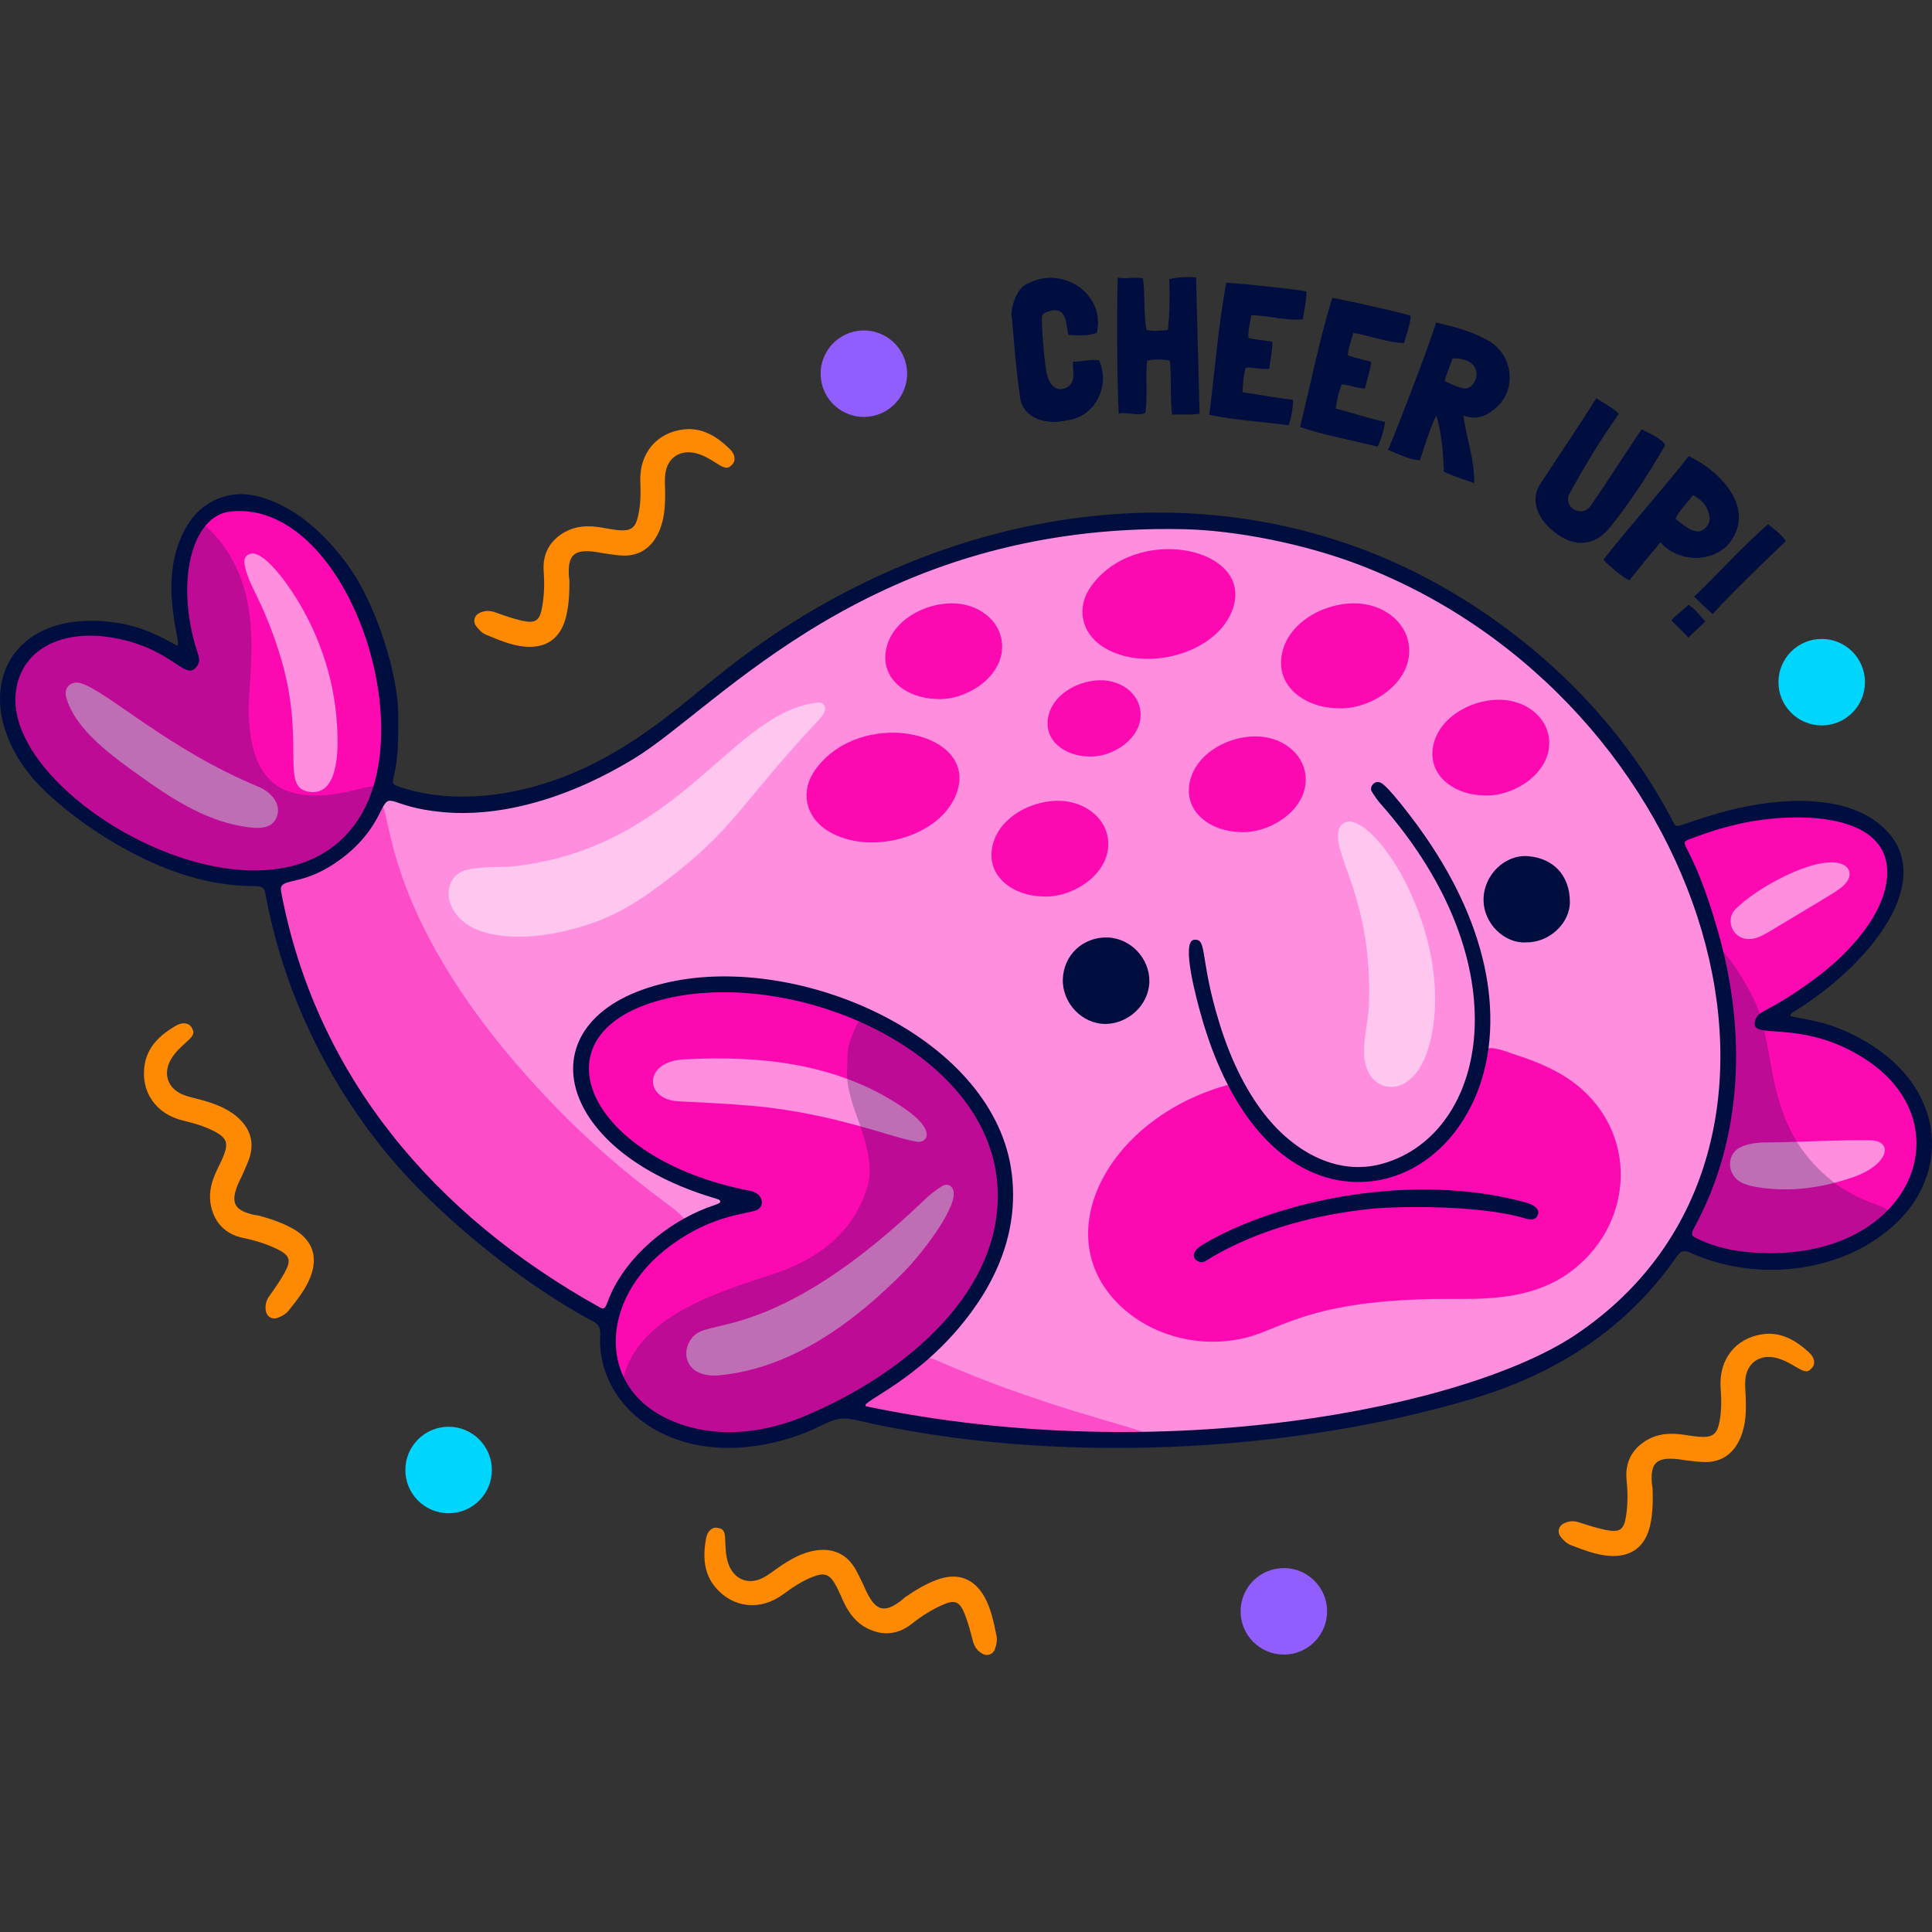 <?xml version="1.0" encoding="UTF-8"?>
<!-- Generator: Adobe Illustrator 25.2.1, SVG Export Plug-In . SVG Version: 6.00 Build 0)  -->
<svg xmlns="http://www.w3.org/2000/svg" xmlns:xlink="http://www.w3.org/1999/xlink" version="1.1" id="Capa_1" x="0px" y="0px" viewBox="0 0 512 512" style="enable-background:new 0 0 512 512;" xml:space="preserve" width="512" height="512">
<rect x="0" y="0" width="512" height="512" fill="#333333" stroke="none"/>
<g>
	<g>
		<g>
			<g>
				<path style="fill:#FF8EDE;" d="M73.168,235.844c5.178,37.027,31.069,78.212,75.669,106.201      c12.751,8.018,11.674,7.536,13.605,2.914c5.271-12.584,15.702-20.175,28.471-24.759c1.076-0.371,2.45-0.538,2.469-1.782      c0.037-1.837-1.392-0.835-11.489-4.863c-36.136-14.421-39.904-45.973-1.15-52.636c4.269-0.724,8.537-0.483,12.806-0.594      c11.507-0.278,22.309,2.728,32.851,6.867c50.038,19.599,57.184,70.659,3.563,102.86c-0.723,0.427-1.447,0.91-2.152,1.392      c-1.002,0.705-0.613,1.949,0.464,2.208c43.078,10.171,100.91,10.728,158.707-5.011      c123.834-33.687,70.659-211.567-58.539-228.327c-28.341-3.675-54.622-0.649-82.871,9.948      c-56.404,21.177-71.864,59.745-116.762,63.513c-11.841,1.002-17.743-0.669-24.258-2.729c-2.58-0.816-2.598-0.816-3.861,1.726      c-5.586,11.303-13.159,17.354-25.204,19.896C73.075,233.172,72.834,233.487,73.168,235.844z"/>
				<g>
					<path style="fill:#FC09B2;" d="M158.027,273.783c-10.44,12.814,4.026,30.682,25.447,38.745       c12.598,4.742,13.037,3.231,16.435,5.049c0.506,0.271,1.172,1.922-0.355,2.186c-28.491,4.935-40.61,26.233-37.054,41.077       c2.125,8.87,9.162,16.579,23.455,19.371c37.386,7.302,107.9-48.308,67.647-93.102       C229.714,260.526,175.263,252.629,158.027,273.783z"/>
					<path style="fill:#FC09B2;" d="M89.292,150.457c-14.547-18.549-30.928-21.843-38.007-8.625       c-4.592,8.574-3.31,21.949-0.613,30.085c1.36,4.104-0.094,4.93-1.227,4.241c-0.731-0.444-1.421-0.957-2.136-1.43       c-12.41-8.209-25.418-8.86-33.17-5.833c-16.165,6.313-13.546,26.003-1.526,37.42c33.362,31.687,76.882,35.726,88.033,2.129       C106.289,191.443,99.532,163.514,89.292,150.457z"/>
					<path style="fill:#FC09B2;" d="M488.525,329.926c34.438-14.501,23.832-56.738-19.324-57.769       c-0.941-0.023-2.181,0.219-2.562-0.935c-0.437-1.325-0.451-0.951,9.091-6.641c18.52-11.043,36.662-34.704,18.052-45.751       c-9.434-5.6-26.771-3.892-38.369-0.419c-11.995,3.592-11.363,3.529-8.957,8.516c13.703,28.406,17.349,63.126,3.909,92.658       c-1.013,2.225-1.939,4.489-3.268,6.569c-0.793,1.24-0.524,1.986,0.764,2.698c0.854,0.472,1.752,0.882,2.665,1.229       C463.405,334.985,477.262,334.668,488.525,329.926z"/>
				</g>
				<g>
					<path style="fill:#FF8EDE;" d="M239.733,336.878c4.154-4.216,13.431-16.002,13.01-20.833c-0.153-1.753-1.603-2.643-3.111-1.688       c-1.539,0.975-3.036,2.08-4.348,3.341c-35.364,33.997-54.076,32.526-59.797,35.218c-5.421,2.551-5.56,12.616,5.39,11.523       C210.106,362.519,226.562,350.244,239.733,336.878z"/>
					<path style="fill:#FF8EDE;" d="M181.347,280.736c-11.053,0.582-10.506,10.64-1.697,11.112       c6.584,0.353,13.177,0.629,19.742,1.217c21.634,1.94,37.112,8.521,43.602,9.498c2.698,0.406,5.151-2.868-2.836-8.478       C222.771,281.874,201.983,279.651,181.347,280.736z"/>
					<path style="fill:#FF8EDE;" d="M73.445,216.204c1.132-3.49-1.996-6.481-4.924-7.694c-24.019-9.954-40.191-25.409-47.132-27.457       c-2.491-0.735-4.534,1.136-3.869,3.624c2.352,8.799,12.634,15.984,19.578,20.959c8.03,5.754,16.771,11.485,26.665,13.264       C67.759,219.618,72.158,220.173,73.445,216.204z"/>
					<path style="fill:#FF8EDE;" d="M79.581,160.298c-2.618-4.532-7.906-12.089-11.632-13.419c-1.928-0.689-3.524,0.582-3.153,2.601       c1.1,5.979,4.56,8.925,9.119,23.192c7.725,24.174-0.35,36.477,8.509,37.224c7.897,0.665,7.18-13.339,6.868-18.108       C88.561,180.587,85.2,170.026,79.581,160.298z"/>
					<path style="fill:#FF8EDE;" d="M491.054,311.978c9.43-3.25,10.987-9.682,4.511-9.786c-8.113-0.13-16.225,0.366-24.332,0.528       c-3.44,0.069-7.173-0.202-10.28,1.476c-2.04,1.102-2.898,3.541-2.286,5.728c0.91,3.254,3.899,4.148,6.846,4.648       C474.185,316.042,482.707,314.855,491.054,311.978z"/>
					<path style="fill:#FF8EDE;" d="M459.887,240.976c-2.748,2.835-0.733,7.878,3.548,7.871c2.544-0.004,3.965-1.069,10.158-4.792       c13.816-8.304,14.231-8.413,15.648-10.148c1.696-2.076,0.999-4.343-1.602-5.085       C480.787,226.865,465.297,235.393,459.887,240.976z"/>
				</g>
				<path style="fill:#FC09B2;" d="M418.869,288.351c-4.822-4.185-11.115-6.888-17.147-8.798c-1.586-0.502-6.284-2.512-7.835-1.526      c-1.168,0.742-1.923,4.607-2.425,5.9c-13.369,34.381-48.266,33.046-63.901,4.492c-0.723-1.32-1.171-1.192-2.722-0.75      c-31.593,8.995-47.735,40.204-27.544,58.77c8.75,8.046,21.58,10.94,33.029,8.026c9.962-2.536,17.786-10.58,56.134-10.232      c10.225,0.093,20.61-0.702,29.202-6.806C432.363,325.562,434.615,302.018,418.869,288.351z"/>
				<g>
					<path style="fill:#FC09B2;" d="M289.209,155.28c-4.064,5.608-2.775,12.399,3.137,16.167c11.531,7.35,32.031,1.244,34.8-11.68       C330.36,144.768,300.937,139.095,289.209,155.28z"/>
					<path style="fill:#FC09B2;" d="M216.095,203.927c-4.064,5.608-2.775,12.399,3.137,16.167c11.531,7.35,32.031,1.244,34.8-11.68       C257.246,193.414,227.822,187.742,216.095,203.927z"/>
					<path style="fill:#FC09B2;" d="M247.99,185.226c7.364,0.577,16.644-4.968,17.512-12.616c0.75-6.603-4.371-11.451-10.553-12.498       c-7.812-1.323-18.22,3.398-20.067,11.708C233.053,180.051,240.625,185.072,247.99,185.226z"/>
					<path style="fill:#FC09B2;" d="M328.441,220.487c7.364,0.578,16.644-4.968,17.512-12.616c0.75-6.603-4.37-11.451-10.553-12.498       c-7.812-1.322-18.22,3.398-20.067,11.708C313.503,215.313,321.076,220.334,328.441,220.487z"/>
					<path style="fill:#FC09B2;" d="M354.165,187.68c8.078,0.633,18.255-5.449,19.208-13.838c0.822-7.243-4.794-12.56-11.575-13.708       c-8.568-1.451-19.984,3.727-22.01,12.843C337.78,182.004,346.086,187.511,354.165,187.68z"/>
					<path style="fill:#FC09B2;" d="M276.121,237.556c7.364,0.577,16.643-4.968,17.512-12.616c0.75-6.603-4.37-11.451-10.553-12.498       c-7.811-1.323-18.22,3.397-20.067,11.708C261.184,232.382,268.756,237.403,276.121,237.556z"/>
					<path style="fill:#FC09B2;" d="M288.267,200.464c5.868,0.46,13.261-3.958,13.953-10.052c0.597-5.261-3.482-9.124-8.408-9.958       c-6.224-1.054-14.517,2.707-15.988,9.329C276.365,196.341,282.399,200.341,288.267,200.464z"/>
					<path style="fill:#FC09B2;" d="M392.979,210.778c7.364,0.578,16.643-4.968,17.512-12.616c0.75-6.603-4.37-11.451-10.553-12.498       c-7.811-1.323-18.22,3.398-20.067,11.708C378.041,205.603,385.614,210.624,392.979,210.778z"/>
				</g>
				<g style="opacity:0.5;">
					<path style="fill:#FC09B2;" d="M72.969,234.576c3.061,21.724,13.278,46.236,29.861,66.816       c16.915,20.992,33.963,33.567,54.443,45.783c8.078,4.818-0.85-6.318,23.787-22.738c3.477-2.318-11.637-7.5-36.784-34.211       c-43.429-46.129-40.415-76.335-43.233-76.827c-2.108-0.368-4.523,14.573-24.913,19.175       C74.25,232.998,73.218,232.861,72.969,234.576z"/>
					<path style="fill:#FC09B2;" d="M298.418,381.093c1.74,0.068,3.415-0.194,5.082-0.611c0.194-0.049,0.345-0.27,0.516-0.412       c-1.724-1.665-27.175-6.902-55.652-19.505c-2.278-1.008-4.005-0.96-5.979,0.788c-5.775,5.115-10.362,7.411-14.475,10.01       c-1.116,0.705-0.753,1.968,0.253,2.245c13.317,3.654,34.97,5.561,44.588,6.456       C279.635,380.704,295.678,380.985,298.418,381.093z"/>
				</g>
				<g style="opacity:0.25;">
					<path style="fill:#000E3F;" d="M227.168,296.115c2.164,5.95,4.339,12.825,2.777,18.188       c-3.567,12.246-13.143,19.472-25.272,23.418c-15.598,5.074-35.136,11.262-39.398,27.133c-0.422,1.572-0.107,2.836,0.861,4.099       c16.97,22.148,51.906,9.922,73.904-7.504c37.655-29.829,32.84-70.709-9.007-90.64c-1.962-0.935-3.063-1.166-3.973,0.771       c-1.3,2.769-2.537,5.583-2.489,8.749C224.635,284.509,223.507,286.046,227.168,296.115z"/>
					<path style="fill:#000E3F;" d="M99.776,211.027c3.028-7.032-9.555,2.674-22.628-1.085       c-11.177-3.215-11.744-17.886-11.014-27.35c1.021-13.245,1.267-26.803-7.03-38.147c-1.29-1.763-2.765-3.39-4.434-4.802       c-0.836-0.707-1.425-0.632-2.143,0.289c-5.453,6.994-4.687,16.568-3.443,24.783c0.474,3.13,2.715,7.52,2.072,10.707       c-0.163,0.808-0.926,1.207-1.635,0.776c-0.731-0.444-1.427-0.946-2.14-1.421c-12.356-8.221-25.39-8.917-33.146-5.917       c-16.545,6.399-13.773,26.594-0.395,38.659c11.302,10.193,25.376,19.435,40.097,22.798       C74.345,234.979,91.743,229.679,99.776,211.027z"/>
					<path style="fill:#000E3F;" d="M500.303,322.312c2.803-2.601-6.165-2.546-14.477-9.1       c-19.301-15.221-14.367-34.984-21.149-48.622c-1.862-3.745-5.188-9.554-8.219-12.499c-0.15-0.146-0.843,0.017-0.806,0.342       c1.843,16.37,7.757,39.62-5.38,67.367c-1.046,2.209-1.971,4.469-3.292,6.547c-1.172,1.842,0.893,2.722,3.753,3.807       C467.193,336.396,487.239,334.438,500.303,322.312z"/>
				</g>
				<g style="opacity:0.5;">
					<path style="fill:#FFFFFF;" d="M180.457,230.281c14.379-11.586,16.939-18.426,35.529-38.432       c0.919-0.988,1.903-1.911,2.501-3.141c0.611-1.259-0.23-2.674-1.597-2.534c-23.002,2.353-36.146,37.891-79.81,43.301       c-4.192,0.52-8.562,0.075-12.711,0.864c-8.167,1.553-7.45,13.274,3.767,16.651c9.294,2.798,20.952,0.541,29.89-2.746       C166.396,241.165,173.571,235.829,180.457,230.281z"/>
					<path style="fill:#FFFFFF;" d="M358.702,217.904c-2.009-0.633-3.713,0.478-4.052,2.547c-1.124,6.861,9.073,18.017,8.134,45.788       c-0.174,5.141-2.474,12.301-0.45,17.242c2.745,6.703,12.422,6.991,16.202-5.746       C385.943,252.782,368.614,221.028,358.702,217.904z"/>
				</g>
			</g>
			<g>
				<path style="fill:#000E3F;" d="M498.119,218.439c15.778,13.012-0.581,35.058-20.288,48.124      c-2.951,1.957-3.412,1.895-3.326,2.631c0.05,0.43,6.899,0.905,13.037,3.425c27.449,11.271,30.585,36.22,15.432,51.078      c-13.836,13.567-36.97,16.37-54.874,8.361c-2.249-1.006-2.754-0.477-4.171,1.544c-13.361,19.04-32.06,30.628-53.65,37.07      c-48.679,14.524-111.83,17.703-163.701,5.603c-7.018-1.637-7.431,2.595-21.169,5.914c-27.525,6.65-47.428-9.444-46.362-28.494      c0.096-1.71-0.385-2.727-1.9-3.531c-12.992-6.891-30.6-19.37-46.042-34.984c-19.127-19.341-34.81-46.557-40.631-77.635      c-0.802-4.283-0.998-1.669-12.558-3.514c-21.485-3.429-43.364-20.168-50.296-29.082c-16.296-20.955-5.57-44.471,23.713-39.845      c8.93,1.41,15.163,6.135,15.693,5.947c1.284-0.456-5.954-18.214,2.812-32.178c3.705-5.902,10.469-8.902,17.058-7.644      c10.359,1.978,19.229,10.081,25.416,18.718c7.873,10.99,13.279,29.599,13.221,39.576c-0.032,5.501,0.167,11.035-1.225,16.442      c-0.254,0.986-0.381,1.813,0.603,2.188c13.259,5.053,34.019,4.202,54.827-7.071c21.493-11.644,29.097-24.073,57.262-40.298      c52.439-30.104,114.633-34.45,166.048-4.844c25.182,14.501,46.812,35.803,60.258,61.684c1.206,2.322,0.21,1.333,12.007-2.089      C468.578,211.688,487.508,209.689,498.119,218.439z M417.785,353.568c72.468-48.923,35.182-168.21-57.447-203.835      c-14.641-5.631-32.908-9.186-46.55-9.49c-82.818-1.841-123.168,47.02-145.664,60.733      c-19.826,12.085-37.545,15.404-50.383,14.284c-15.323-1.337-13.961-6.21-17.039,0.102c-3.048,6.248-7.724,10.939-13.66,14.483      c-8.433,5.036-13.259,2.663-12.532,6.51c9.229,48.867,40.728,85.808,84.48,110.134c1.777,0.988,1.518-0.93,3.43-4.715      c5.571-11.023,16.83-19.04,26.675-22.32c0.567-0.189,1.766-0.549,1.789-1.03c0.025-0.521-0.732-0.646-2.479-1.185      c-43.648-13.467-49.845-49.522-9.493-57.292c34.937-6.727,84.913,15.688,89.224,51.111c1.87,15.366-4.089,29.179-14.182,41.034      c-12.908,15.161-27.312,19.993-24.19,20.644C308.12,389.056,388.811,373.129,417.785,353.568z M264.295,313.722      c-2.734-35.652-53.671-56.99-87.427-49.152c-36.625,8.504-22.09,42.577,21.811,50.985c3.86,0.739,4.056,4.346,1.681,5.202      c-2.939,1.06-12.867,1.408-24.269,10.599c-16.407,13.226-17.411,34.124-1.625,43.377c9.338,5.474,23.249,7.08,38.95,0.484      C239.973,364.061,266.461,341.972,264.295,313.722z M61.03,135.558c-9.84,1.092-14.383,17.436-9.364,35.166      c0.95,3.357,1.822,4.366,0.217,6.208c-3.057,3.508-6.565-5.77-23.378-8.142c-11.573-1.633-22.58,2.713-24.269,14.235      c-4.174,28.471,67.509,68.938,90.587,34.338C112.003,191.603,91.101,132.221,61.03,135.558z M467.281,217.205      c-6.622,0.838-13.049,2.715-19.275,5.083c-4.027,1.532,0.362-0.002,7.403,24.983c7.356,26.101,6.504,53.901-6.066,77.405      c-0.839,1.568-1.478,2.539-0.297,3.185c3.86,2.112,8.952,3.436,13.295,3.885c42.992,4.445,59.49-32.986,32.226-50.918      c-17.571-11.557-31.564-4.478-29.345-10.614c0.987-2.728,3.191-1.549,15.889-10.945c8.64-6.393,18.605-16.934,19.018-27.517      C500.696,217.194,481.617,215.39,467.281,217.205z"/>
				<path style="fill:#000E3F;" d="M375.264,218.235c-1.1-1.49-7.362-9.856-9.312-10.789c-1.744-0.835-3.13,1.15-2.416,2.31      c0.702,1.14,1.457,2.27,2.341,3.27c37.789,42.725,28.237,87.328,0.737,95.299c-12.74,3.692-24.613-3.837-32.063-13.76      c-5.927-7.895-9.733-17.262-12.366-26.715c-4.149-14.891-2.341-19.089-5.73-18.795c-3.685,0.32,1.006,16.948,1.625,19.221      c4.846,17.803,14.652,37.163,31.898,43.264c8.149,2.883,17.116,2.083,24.675-2.086c8.151-4.495,14.023-12.301,17.204-20.946      c4.089-11.112,3.842-23.391,0.991-34.764C389.612,240.831,383.13,228.894,375.264,218.235z"/>
				<path style="fill:#000E3F;" d="M293.409,248.438c-6.45-0.128-11.547,4.671-11.747,11.061c-0.198,6.32,5.135,11.95,11.452,11.855      c5.714-0.085,11.322-4.861,11.475-11.16C304.739,253.979,299.56,248.561,293.409,248.438z"/>
				<path style="fill:#000E3F;" d="M404.413,249.741c6.037,0.103,11.683-4.954,11.622-10.847c-0.071-6.868-4.312-11.4-10.948-11.994      c-6.28-0.562-11.83,4.984-11.929,11.324C393.052,244.966,398.974,250.129,404.413,249.741z"/>
				<path style="fill:#000E3F;" d="M404.068,322.853c1.519,0.449,2.892,0.585,3.474-0.897c0.671-1.708-1.408-2.777-3.177-3.268      c-29.521-8.197-65.69-0.741-85.667,11.173c-4.517,2.694-1.386,5.273,0.544,4.459c1.053-0.445,15.488-11.045,44.429-14.005      C369.384,319.731,391.513,319.14,404.068,322.853z"/>
			</g>
		</g>
		<g>
			<g>
				<path style="fill:#000E3F;" d="M276.134,84.027c-0.17,0.382,0.342,10.031,1.205,14.671c0.399,1.983,1.326,4.074,3.385,4.446      c1.505,0.01,2.943-0.699,3.477-2.15c0.619-1.667-0.019-3.423,0.179-5.155c1.978,0.072,4.909-0.731,6.917-0.353      c2.996,6.869-1.095,15.045-8.585,15.923c-4.818,1.137-11.205-0.012-12.324-5.715c-0.733-4.91-1.294-10.199-2.207-21.315      c-0.27-1.169-0.078-2.431,0.233-3.498c0.443-1.86,1.226-3.439,2.397-4.743c0.715-0.641,1.556-1.087,2.507-1.438      c9.109-3.986,19.709,3.707,17.334,13.534c-2.465,0.806-4.861,0.727-7.524,0.516c-0.675-2.684-0.263-7.029-4.257-6.491      c-0.857,0.239-1.979,0.452-2.492,1.071C276.239,83.497,276.171,83.87,276.134,84.027z"/>
				<path style="fill:#000E3F;" d="M317.9,109.657c-2.38,0.382-5.527,0.084-7.231,0.219l-0.053-0.002      c-0.612-4.604-0.08-9.81-0.592-14.259l-0.051-0.052c-2.007-0.386-3.969-0.41-5.989,0.028c-0.475,4.743,0.239,9.502-0.487,13.831      c-1.714,0.96-5.776-0.434-7.024,0.219c-0.339-5.838-0.605-25.461-0.264-35.989v-0.052h0.054h0.102      c2.062,0.442,4.599-0.352,6.554,0.241c0.559,4.757,0.142,9.193,0.911,13.59h0.052c1.699,0.436,3.87,0.156,5.576,0.02      l0.051,0.002c0.473-4.745,0.523-8.513,0.379-13.47c1.761-0.546,5.018-0.659,7.08-0.478L317.9,109.657z"/>
				<path style="fill:#000E3F;" d="M342.712,106.041c-0.124,2.222-0.437,4.679-1.261,6.658c-6.959-0.94-14.449-1.37-20.983-2.772      c1.51-11.881,2.346-23.38,4.503-35.024c7.99,0.601,21.282,2.083,21.241,2.389c0.052,2.451-0.618,4.864-0.924,7.272l-0.007,0.052      c-4.478,0.418-8.937-0.93-13.496-1.091l-0.153-0.02l-0.057,0.044c-0.202,2.003-0.938,4.096-0.712,5.997l0.044,0.058      c2.03,0.414,4.187,0.639,6.282,0.956l-0.008,0.05c0.066,2.35-0.535,4.616-0.802,7.132c-2.172,0.297-5.482-0.697-6.268-0.223      c-0.614,1.951-0.76,4.743-0.814,6.399l0.044,0.06c4.508,0.572,8.704,1.521,13.385,1.959L342.712,106.041z"/>
				<path style="fill:#000E3F;" d="M367.062,111.907c-0.384,2.194-0.984,4.595-2.031,6.463c-6.801-1.74-14.189-3.042-20.517-5.197      c2.885-11.624,5.058-22.946,8.557-34.258c7.865,1.527,20.889,4.546,20.817,4.846c-0.235,2.443-1.183,4.761-1.766,7.115      l-0.012,0.052c-4.496-0.104-8.769-1.963-13.276-2.656l-0.152-0.04l-0.063,0.04c-0.433,1.965-1.406,3.959-1.403,5.874      l0.037,0.064c1.967,0.645,4.084,1.119,6.126,1.676l-0.014,0.052c-0.207,2.341-1.069,4.522-1.628,6.989      c-2.189,0.042-5.36-1.33-6.197-0.952c-0.838,1.866-1.307,4.619-1.555,6.26l0.037,0.064c4.408,1.095,8.468,2.527,13.065,3.508      L367.062,111.907z"/>
				<path style="fill:#000E3F;" d="M390.723,128.076c-2.259-0.884-5.21-1.707-8.021-3.027l-0.049-0.02      c-0.099-3.423-0.536-10.249-1.957-14.687l-0.04-0.183c-1.515,2.736-3.539,9.318-4.353,11.829      c-2.524,0.066-7.894-2.646-8.576-2.75c0.384,0.151,12.043-30.333,12.821-33.744c3.816,0.882,8.456,1.922,12.914,4.277      c7.446,3.359,9.094,13.599,2.487,18.723c-2.107,1.836-4.738,2.748-7.891,1.736l-0.192-0.078l-0.047-0.018l-0.019,0.048      c0.829,5.816,3.021,11.831,2.873,17.873L390.723,128.076z M382.861,100.984l0.047,0.02c1.435,0.727,3.226,1.537,4.858,1.902      c2.659,0.432,4.358-3.343,3.126-5.434c-0.889-1.844-3.337-2.525-5.957-2.497C384.44,96.667,383.187,99.447,382.861,100.984z"/>
				<path style="fill:#000E3F;" d="M426.35,140.138c-2.93,3.52-7.304,4.886-11.727,2.605c-5.219-2.672-9.853-8.648-6.644-14.136      c4.907-7.65,10.228-15.28,15.003-23.016l-0.015-0.072l0.043,0.028c1.783,1.143,4.558,2.555,5.991,4.147l-0.03,0.046      c-4.791,6.802-9.23,14.014-13.291,21.592c-0.987,3.357,3.22,5.503,5.485,3.214c4.764-6.762,9.387-14.165,13.882-20.792      c1.692,0.902,5.399,2.481,6.263,4.199C436.89,125.613,431.971,133.193,426.35,140.138z"/>
				<path style="fill:#000E3F;" d="M458.384,143.826c-0.3,0.354-0.598,0.711-0.903,0.993c-4.852,4.488-13.148,3.921-17.469-1.129      c-1.11,1.565-1.935,2.22-8.183,10.054l-0.034,0.04c-0.039-0.034-0.113-0.026-0.149-0.06c-1.795-0.834-5.122-3.699-6.734-5.392      c6.13-7.933,15.559-18.424,22.62-27.462c7.981,3.743,17.956,13.546,10.887,22.916L458.384,143.826z M448.799,131.313      c-0.04-0.032-0.077-0.064-0.149-0.06c-1.477,1.995-3.815,4.213-4.631,6.228l0.12,0.1c1.758,1.274,3.852,3.441,6.18,3.242      c1.866-0.456,3.263-2.521,2.578-4.512C452.491,134.149,450.863,132.309,448.799,131.313z"/>
				<path style="fill:#000E3F;" d="M442.995,164.498c-0.326-0.331,3.043-2.8,4.398-4.146l0.036-0.036      c1.642,0.701,3.093,2.969,4.513,4.396c-1.393,1.31-3.078,2.838-4.508,4.257l-0.255-0.257c-0.582-0.588-0.798-0.878-1.345-1.428      l-0.072-0.076L442.995,164.498z M468.685,138.999c1.384,1.173,3.605,2.68,4.548,4.434c-6.375,6.111-13.373,12.766-19.349,19.281      c-1.42-1.137-3.42-3.154-4.876-4.546l-0.034-0.036c6.557-6.294,12.534-13.026,19.603-19.245L468.685,138.999z"/>
			</g>
		</g>
		<g>
			<path style="fill:#FD8A02;" d="M159.68,146.586c1.988,0.264,3.374,0.519,4.771,0.621c4.64,0.339,8.052-1.756,10.057-6.041     c1.611-3.441,1.789-7.098,1.755-10.799c-0.015-1.572-0.151-3.162,0.036-4.711c0.528-4.378,4.001-6.657,8.276-5.503     c2.055,0.554,3.845,1.681,5.621,2.815c2.297,1.467,2.841,1.093,3.758,0.222c1.095-1.042,0.935-2.745-0.557-4.2     c-3.35-3.265-7.222-5.731-12.108-5.203c-7.239,0.781-11.891,6.371-11.6,13.816c0.117,3.003,0.111,5.967-0.521,8.891     c-0.76,3.512-1.961,4.351-5.551,3.981c-1.74-0.18-3.456-0.592-5.193-0.824c-3.018-0.402-5.996-0.174-8.69,1.322     c-4.072,2.261-5.993,5.859-5.652,10.475c0.235,3.177,0.148,6.307-0.406,9.427c-0.645,3.634-1.755,4.432-5.446,3.59     c-2.382-0.544-4.707-1.372-7.011-2.201c-1.418-0.51-2.727-0.482-4.067,0.128c-1.435,0.653-1.895,2.232-1.005,3.478     c0.727,1.017,1.609,1.909,2.757,2.38c3.24,1.328,6.475,2.745,10.003,3.097c5.913,0.589,9.733-2.23,11.122-7.979     c0.747-3.095,0.887-6.23,0.875-9.385c-0.002-0.523-0.14-1.044-0.162-1.568c-0.233-5.383,1.454-6.887,6.943-6.178     C158.552,146.349,159.411,146.538,159.68,146.586z"/>
			<path style="fill:#FD8A02;" d="M446.52,386.971c1.995,0.207,3.388,0.422,4.787,0.485c4.648,0.207,7.998-1.985,9.88-6.325     c1.512-3.485,1.586-7.146,1.446-10.844c-0.06-1.571-0.241-3.156-0.099-4.71c0.403-4.391,3.809-6.768,8.116-5.737     c2.069,0.496,3.891,1.57,5.699,2.654c2.338,1.401,2.872,1.012,3.762,0.115c1.065-1.072,0.857-2.771-0.677-4.183     c-3.441-3.168-7.382-5.522-12.251-4.855c-7.214,0.987-11.704,6.708-11.2,14.142c0.203,2.999,0.282,5.961-0.267,8.902     c-0.659,3.532-1.835,4.406-5.435,4.138c-1.745-0.13-3.471-0.493-5.214-0.675c-3.028-0.315-5.999-0.003-8.649,1.57     c-4.005,2.377-5.823,6.028-5.351,10.632c0.325,3.17,0.328,6.301-0.137,9.435c-0.542,3.651-1.628,4.48-5.341,3.743     c-2.396-0.476-4.744-1.237-7.071-2c-1.432-0.47-2.739-0.404-4.062,0.244c-1.415,0.694-1.831,2.285-0.906,3.505     c0.755,0.996,1.663,1.862,2.824,2.3c3.276,1.235,6.551,2.559,10.088,2.81c5.927,0.42,9.665-2.507,10.889-8.293     c0.659-3.115,0.709-6.252,0.606-9.406c-0.017-0.523-0.169-1.04-0.207-1.563c-0.387-5.374,1.256-6.925,6.763-6.374     C445.385,386.765,446.249,386.93,446.52,386.971z"/>
			<path style="fill:#FD8A02;" d="M64.054,311.747c0.794-1.842,1.415-3.107,1.893-4.423c1.586-4.374,0.496-8.226-3.083-11.32     c-2.874-2.484-6.345-3.649-9.916-4.621c-1.517-0.413-3.084-0.713-4.524-1.314c-4.07-1.697-5.32-5.658-3.049-9.459     c1.091-1.827,2.662-3.244,4.236-4.645c2.035-1.812,1.823-2.438,1.234-3.555c-0.705-1.337-2.388-1.646-4.194-0.605     c-4.051,2.337-7.476,5.394-8.295,10.24c-1.214,7.18,2.903,13.174,10.148,14.915c2.922,0.703,5.773,1.513,8.415,2.915     c3.173,1.685,3.656,3.069,2.324,6.423c-0.646,1.626-1.508,3.165-2.202,4.774c-1.206,2.795-1.796,5.724-1.087,8.723     c1.071,4.532,4.012,7.358,8.546,8.284c3.122,0.637,6.111,1.569,8.963,2.95c3.322,1.608,3.789,2.893,1.976,6.216     c-1.17,2.144-2.598,4.158-4.022,6.15c-0.876,1.227-1.204,2.494-0.981,3.95c0.239,1.558,1.633,2.43,3.074,1.912     c1.176-0.423,2.274-1.03,3.039-2.008c2.157-2.757,4.4-5.487,5.697-8.787c2.172-5.531,0.496-9.973-4.66-12.87     c-2.776-1.559-5.755-2.545-8.795-3.39c-0.504-0.14-1.043-0.149-1.553-0.27c-5.244-1.237-6.233-3.268-4.061-8.359     C63.52,312.767,63.935,311.993,64.054,311.747z"/>
			<path style="fill:#FD8A02;" d="M228.868,420.136c-0.898-1.794-1.465-3.083-2.165-4.297c-2.324-4.03-5.974-5.677-10.645-4.932     c-3.752,0.599-6.878,2.504-9.922,4.61c-1.292,0.895-2.531,1.9-3.919,2.615c-3.919,2.021-7.754,0.426-9.2-3.759     c-0.695-2.012-0.768-4.126-0.826-6.232c-0.075-2.724-0.691-2.965-1.925-3.234c-1.477-0.321-2.797,0.767-3.163,2.819     c-0.822,4.605-0.688,9.193,2.492,12.941c4.711,5.552,11.948,6.263,17.946,1.843c2.419-1.783,4.875-3.442,7.65-4.56     c3.333-1.343,4.702-0.821,6.411,2.358c0.828,1.541,1.451,3.192,2.234,4.76c1.362,2.723,3.222,5.06,5.972,6.449     c4.157,2.1,8.213,1.67,11.841-1.203c2.498-1.978,5.137-3.664,8.029-4.957c3.37-1.506,4.653-1.036,6.028,2.492     c0.887,2.276,1.507,4.665,2.114,7.038c0.374,1.46,1.132,2.527,2.39,3.294c1.346,0.821,2.911,0.315,3.442-1.121     c0.434-1.172,0.677-2.403,0.421-3.618c-0.72-3.426-1.364-6.9-3.053-10.017c-2.832-5.224-7.31-6.803-12.847-4.724     c-2.98,1.119-5.653,2.763-8.258,4.545c-0.432,0.295-0.786,0.702-1.207,1.014c-4.324,3.215-6.514,2.663-9.01-2.277     C229.305,421.203,228.98,420.386,228.868,420.136z"/>
		</g>
		<g>
			<circle style="fill:#00D5FE;" cx="482.772" cy="180.785" r="11.462"/>
			
				<ellipse transform="matrix(0.973 -0.23 0.23 0.973 -16.647 55.258)" style="fill:#915EFD;" cx="228.97" cy="99.116" rx="11.462" ry="11.462"/>
			<path style="fill:#00D5FE;" d="M107.423,389.567c0,6.331,5.132,11.462,11.462,11.462c6.331,0,11.462-5.132,11.462-11.462     c0-6.331-5.132-11.462-11.462-11.462C112.554,378.105,107.423,383.237,107.423,389.567z"/>
			<circle style="fill:#915EFD;" cx="340.232" cy="427.018" r="11.462"/>
		</g>
	</g>
</g>















</svg>

